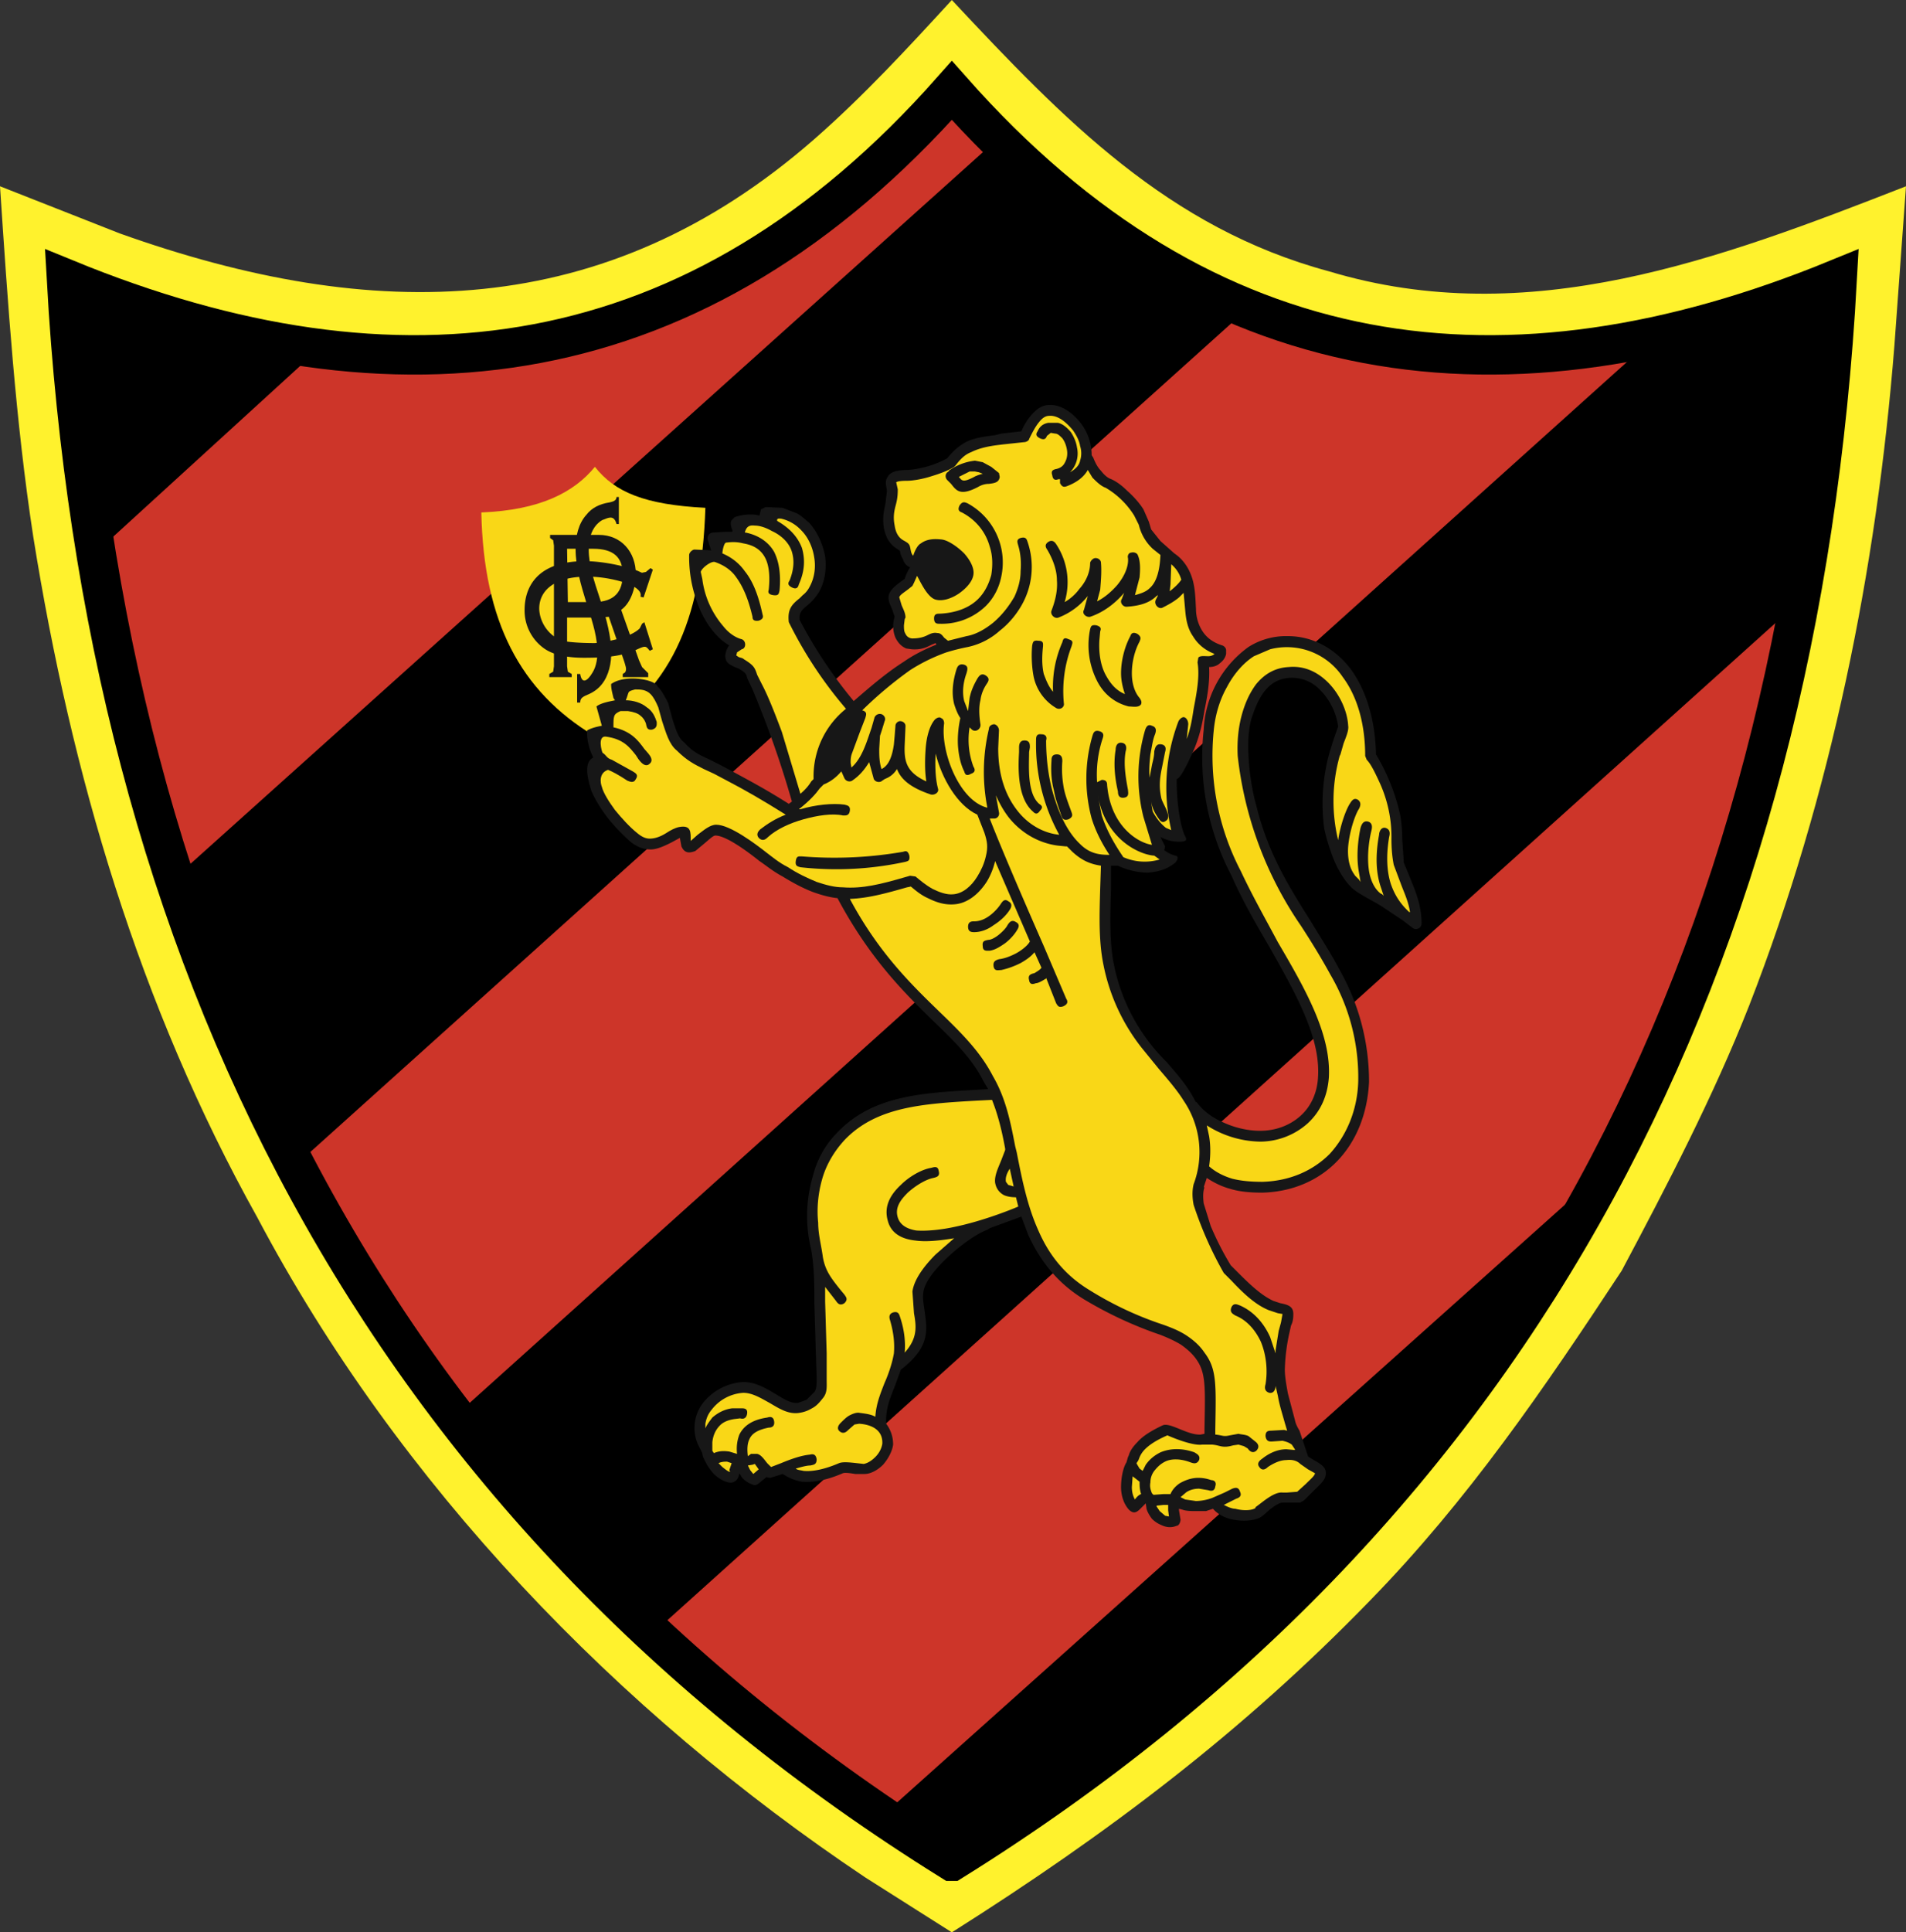 <svg fill="none" height="2500" width="2467" xmlns="http://www.w3.org/2000/svg"><rect width="100%" height="100%" fill="#333333" stroke="none"/><clipPath id="a"><path d="M0 0h2467v2500H0z"/></clipPath><g clip-path="url(#a)"><path d="M2099 1644c58-109 119-226 165-343 106-272 165-564 188-854l15-206c-241 94-488 188-747 110-208-56-343-196-488-351-56 61-114 124-178 180-271 237-571 239-899 122L0 241c10 150 20 303 43 453 49 307 137 607 290 881 183 346 467 640 787 854l112 71c201-127 376-259 541-429 127-130 226-275 326-427z" fill="#fff22d"/><path d="M1232 2408c742-462 1098-1171 1146-2047-427 175-816 129-1146-244C902 490 513 536 86 361c49 876 404 1585 1146 2047z" fill="#cd3529" stroke="#000" stroke-width="51"/><path d="M844 2114L2327 780c28-135 43-274 51-419-79 33-157 58-234 73L589 1832c77 99 161 193 255 282zm1237-605a2315 2315 0 0 1-849 899c-30-17-61-38-91-58zM1291 180a965 965 0 0 0 322 221L381 1509c-61-119-114-241-155-373zM412 452c-105-12-214-43-326-91 6 122 18 239 39 353z" fill="#000"/><g clip-rule="evenodd" fill-rule="evenodd"><path d="M769 952c-96-58-143-148-146-289 76-3 120-26 147-59 26 33 65 49 143 53-5 151-47 236-144 295z" fill="#f9d717"/><path d="M1438 1120v30c-1 33-2 66 3 94a244 244 0 0 0 69 130c13 15 25 29 33 43l5 9h1c8 11 20 20 34 26 15 7 32 11 48 11 20 0 39-7 53-20 12-11 21-28 22-50 3-51-28-106-63-168-17-29-35-60-49-92a329 329 0 0 1-36-189 140 140 0 0 1 58-107 91 91 0 0 1 51-14c32 0 62 16 83 45 18 26 30 62 31 108a263 263 0 0 1 31 77c2 10 3 22 3 33l2 30 9 22c6 15 14 33 14 57 0 5-6 9-11 6l-13-10-21-14a222 222 0 0 0-16-10c-11-6-24-13-30-19-8-8-15-19-21-32-6-14-11-30-14-44a247 247 0 0 1 7-99l5-16 6-17c-2-16-10-34-23-47a50 50 0 0 0-40-16c-14 1-24 7-32 17s-13 23-17 35c-4 14-5 31-4 49 1 20 4 42 10 64 15 61 41 103 70 149 12 20 26 41 38 64a293 293 0 0 1 38 145c-2 40-16 76-41 102-24 25-58 40-97 41-15 0-29-1-42-5-11-3-21-8-30-14l-4 12h1c-2 6-2 13-1 21l9 29a384 384 0 0 0 26 51l10 10c16 16 30 29 45 36l9 3c10 2 17 4 17 14 0 7-1 11-3 15l-2 9a246 246 0 0 0-6 48c0 9 2 20 4 31l9 34c1 5 3 9 6 14l11 33 1 1 5 3c8 5 18 9 17 19 0 8-9 15-17 23l-11 11-5 3h-23c-5 0-16 8-22 14l-5 4c-7 5-22 7-37 4-10-2-19-6-26-14l-9 3h-13c-6 0-13 0-18-2l-4-1v2l2 12c0 3-2 8-5 8-7 3-14 2-20-1-5-2-9-5-12-8-3-4-6-9-7-13l-1-7-4 4-3 3c-5 5-9 7-15 1-7-8-10-19-10-29 0-13 3-26 7-32l2-7 1-2c1-4 4-10 11-17 6-7 16-14 33-22 10-4 32 13 49 12l5-1v-6c1-55 2-73-11-91-5-7-12-13-19-18-8-5-17-9-27-13a511 511 0 0 1-99-46c-36-22-57-51-72-83l-9-24-41 15-3 2c-14 5-38 22-57 41-14 14-25 29-26 41-1 8 1 17 2 25 3 23 7 45-31 74l-8 22c-6 15-12 29-11 48 6 8 9 17 9 27-1 8-6 18-13 26-7 7-16 12-24 12h-12c-6-1-13-2-16-1-23 10-40 12-53 11-12-2-20-7-25-10l-16 5h-1l-4-1-11 9c-1 1-5 2-6 1-6-2-11-5-15-10l-3-5c-1 6-3 10-9 12-5 1-14-2-23-10-5-5-10-12-14-21l-1-2-1-4v-1l-2-4-4-8a53 53 0 0 1 7-53 72 72 0 0 1 52-27c16 0 29 8 41 15 10 6 20 13 30 12l11-4 10-10c3-4 3-10 3-16v-4l-1-30-1-33-1-33c0-23 0-45-4-68a182 182 0 0 1 2-95c5-20 15-40 32-57 45-47 107-51 180-55l15-1-6-10c-15-30-39-53-66-79-38-37-82-81-123-158-10-1-21-4-32-8-13-5-26-12-39-20-13-7-21-14-30-20-10-8-42-33-57-33-3 0-8 5-14 10l-12 10c-8 3-14 3-18-6l-2-11-11 6c-10 5-19 9-27 9-9 0-17-3-26-10-10-9-22-21-31-33s-16-24-20-34c-3-11-11-35 3-42-5-9-9-24-8-35 5-3 13-5 19-6l-7-25c6-5 20-7 24-8l-2-3c-1-5-3-11-3-18 18-13 57-6 60 3 6 6 10 14 14 22l5 19c4 13 8 26 15 31l1 1c11 12 20 16 31 21l14 7 17 9c22 12 43 23 73 42l4-3a1277 1277 0 0 0-51-145l-7-15c-1-5-2-7-11-12l-5-2c-6-3-11-5-12-12-1-4 1-10 4-15l1-1c-7-4-13-9-19-16-9-10-17-24-22-38a169 169 0 0 1-11-63c0-3 4-7 7-7l22 1-1-1-4-13c-1-4 2-9 7-9l16-1h9v-2c-2-5-3-10-1-13l4-4c9-3 18-4 27-3l5 1 2-8 6-3 22 1 18 7c6 3 11 8 16 12 11 12 18 28 21 44 2 15 0 32-8 46a68 68 0 0 1-16 18c-6 5-10 9-9 18a593 593 0 0 0 70 105c23-20 43-37 65-51 13-9 27-16 42-22l-1-2-5 2c-6 3-13 7-26 6l-7-1c-7-3-11-8-14-14a39 39 0 0 1-1-27l-3-9c-2-5-5-10-5-16 0-9 10-16 18-22l3-2a58 58 0 0 1 7-15c-5-2-8-6-9-10-3-5-4-9-4-11l-1-1c-6-4-16-9-20-29-2-13 0-22 2-31l2-17c-1-7-3-13 1-18 3-6 11-9 26-9a128 128 0 0 0 51-15c7-9 15-16 24-21 10-5 22-7 38-9l8-2 26-3c3-7 7-14 12-20 7-8 14-14 24-14 15-1 31 10 42 25a68 68 0 0 1 13 40l2 3c2 5 5 12 10 17 3 4 7 8 11 10 8 3 16 9 23 16 8 7 16 16 21 24l7 16 3 10 12 15 18 16c9 6 15 14 19 22 8 16 8 32 9 50 0 10 3 20 8 28s13 15 26 19c3 1 5 4 5 6v5c-1 5-4 9-8 12-3 3-8 5-14 5 1 18-2 37-6 56-3 19-7 36-15 54-3 6-15 34-21 35 0 30 4 57 10 72 1 2 3 5 2 7-2 2-6 2-9 2-8 0-16-2-24-6l5 10 1 2-1 5c5 4 11 6 11 6 2 1 6 1 6 3 1 2-2 7-4 8-10 8-22 11-34 12-16 0-31-5-39-9z" fill="#171717"/><path d="M1425 1500c0 23 3 46 17 74 8 14 19 29 35 45-10-18-18-37-25-56-1-3-3-9 3-11 7-3 9 3 10 7 7 18 15 38 26 56 11 19 25 37 44 52 2 2 3 7 1 10s-7 3-10 1c-51-37-80-69-96-98-16-30-19-56-19-80 0-4 0-8 7-8s7 4 7 8m106 42c0 14 0 34 6 54 5 20 17 40 41 55 3 2 9 6 5 12s-10 2-13 0c-27-17-40-40-47-63-6-22-6-43-6-58 0-4 0-9 7-9s7 5 7 9" fill="#f799aa"/><path d="M711 876v-4l5-3 1-7V706l-1-7-4-3v-4h63c29 0 48 22 48 51 0 14-5 36-19 46l23 65 4 9 8 8v5h-33v-4l3-2c3-4 0-10-1-14l-20-58-15 1h-39v63l1 7 5 3v4z" fill="#171717"/><path d="M768 710h-34l1 69h33c28 0 38-14 38-36s-12-33-38-33" fill="#f9d717"/><path d="M831 807l3-2 11 35-4 2c-5-6-5-7-16-2-19 9-40 11-69 11-20 0-40-3-53-13a60 60 0 0 1-24-49c0-26 13-63 78-63 18 0 40 4 54 8 13 3 19 7 20 7l5-1 6-5 3 2-12 36-4-1c2-7-6-12-14-16-13-5-34-10-55-10-46 0-63 21-62 43 1 15 10 31 27 39 7 3 29 4 45 4 11-1 45-6 58-19z" fill="#171717"/><path d="M747 872h4c2 13 9 10 16-2 5-8 7-20 6-32-1-19-8-39-14-58-7-23-14-46-14-70 0-17 4-33 14-44 7-9 17-14 30-16 4-1 9-2 9-7h3v35h-3c-3-11-9-9-16-6-4 1-7 4-10 7-7 8-10 19-10 32 0 20 7 41 14 62s13 42 15 63c1 16-1 32-9 45-5 8-12 14-22 18-7 3-9 5-9 10h-4z" fill="#171717"/><path d="M1497 1948v1l4 6 7 6 5 1-1-8v-7h-6zm-515-47l-5-7-3 1-6 1 3 6 4 5zm-35-8l-6-2c-3 0-7 0-11 2l5 5c5 4 9 7 10 6l-1-2zm365-358l-5-23c-4 6-6 12-5 17l3 4z" fill="#f9d717"/><path d="M1318 1561l-3-12c-6 0-12-1-16-3-7-4-10-10-11-16-1-9 4-19 8-29l5-13v-2c-4-22-9-43-17-63l-20 1c-70 4-129 8-170 50-15 16-25 34-30 52s-7 37-5 56c0 15 4 29 6 44 3 18 11 28 23 43l5 6c2 3 5 6 0 11-6 4-9 0-11-3l-14-18v19l1 34 1 33v34c0 9 1 17-5 24-4 5-8 10-14 13-5 3-10 5-17 6-14 2-26-6-38-13-11-6-22-13-34-13a56 56 0 0 0-41 22c-5 6-7 12-8 18v6c2-5 6-10 9-14 8-7 17-11 26-12h11c4 0 9 0 8 7s-6 7-9 6l-8 1c-6 1-13 3-18 8s-9 12-10 22v11l2 3c7-3 13-3 20-2l10 3c-1-9 0-17 3-25 5-10 15-19 36-22 3-1 8-2 9 5s-4 8-7 8c-15 3-22 8-25 15-3 6-3 14-2 22l4-3h8c5 1 9 7 13 12l1 1 3 3 1 1 13-5c12-5 26-10 37-11 4-1 8-1 9 6 0 7-4 7-8 8-5 0-12 2-19 4 2 2 6 2 10 3 10 1 25-1 46-10 5-2 14-1 23 0l9 1c5-1 10-4 15-9s8-11 9-17c1-18-14-25-30-26l-6 1-8 7c-2 2-6 6-11 2s-1-9 1-11c4-4 8-8 12-10s9-4 13-3c8 1 15 2 20 5 1-17 7-31 12-44 5-11 10-26 12-38 1-12 0-26-5-43-1-3-2-8 4-10 7-2 8 3 9 6 6 18 7 33 6 46 17-19 15-34 12-51l-2-28c2-15 14-32 30-48l24-21c-18 3-36 5-50 3-19-2-32-10-36-26-5-18 3-33 17-46 11-11 27-20 39-22 4-1 9-3 10 4 2 7-3 8-7 9-10 2-23 10-33 19-9 9-17 19-13 32 3 10 12 15 24 17 14 1 33-1 51-5 33-7 67-20 81-26m148 349l-1 14c0 5 1 11 4 16 2-3 5-6 8-7-2-6-2-11-2-16zm96-454l3 14c2 12 2 25 0 39 9 8 20 13 30 16 12 3 25 4 39 4 35-1 65-14 87-36 22-24 36-57 37-94a263 263 0 0 0-36-138c-12-22-25-43-38-63a481 481 0 0 1-82-220c-1-19 1-37 5-52s10-29 19-41c10-12 23-21 42-22 21-2 38 7 51 20 15 15 25 37 26 56 1 6-3 15-6 23l-4 14-1 2a216 216 0 0 0-2 109c3-20 10-39 15-47 2-3 5-9 11-5 5 4 2 10 0 13-4 7-11 26-13 47-1 13 1 26 7 35l2 3 5 5 2 3-2-12c-4-21-1-44 2-58 1-3 3-10 10-8 6 2 5 8 4 12-3 12-6 33-3 52 2 12 7 23 15 29l2 1 2 2-4-12c-6-18-7-40-2-67 0-3 2-10 8-9 7 2 6 8 5 12-4 24-3 44 2 60 5 15 13 27 24 37h1c-2-14-8-26-12-37l-9-24c-2-10-3-21-3-33a169 169 0 0 0-16-75c-6-13-11-23-16-28l-2-5c0-43-11-78-29-102a87 87 0 0 0-94-36l-21 9c-14 9-26 23-35 40-9 16-15 35-17 56a323 323 0 0 0 35 182c15 32 32 62 48 92 37 63 69 120 66 175-2 26-12 45-27 59a93 93 0 0 1-62 24 132 132 0 0 1-69-21" fill="#f9d717"/><path d="M1191 729c3 2 5 5 6 8 3 3 16 26 18 26 10 2 30-12 32-22 0-4-4-10-9-15-10-10-25-20-39-12-2 1-5 12-8 15m-101 240a60 60 0 0 1 4-10l6-17 7-17c-13 11-23 23-29 35-6 11-9 23-10 39 9-6 15-16 22-30" fill="#171717"/><g fill="#f9d717"><path d="M1529 750c-2-7-6-14-13-20l-1 26-1 9c5-4 11-9 15-15m-75 359a69 69 0 0 0 47 3l-7-5c-18-1-63-20-73-78l5 26c6 18 15 35 28 54zm-173-50c16 41 45 108 70 165l29 68c2 3 3 7-4 10-6 2-7-1-9-4l-13-33v1c-5 3-10 6-13 6-3 1-8 3-9-4-2-7 3-8 7-9 3-2 7-4 9-7l-9-20c-5 6-11 10-18 14-8 4-16 7-25 9-4 0-9 2-10-5s4-8 7-9c8-1 15-4 21-7s16-10 19-16l-45-104c-2 9-6 19-11 27-11 17-26 28-42 29-13 1-24-3-34-8-9-4-16-10-22-15l-5 1c-28 8-50 14-74 15 38 71 81 112 117 147 28 27 52 51 68 82 17 29 23 60 29 91l2 8c7 36 14 70 28 101 13 30 33 57 66 77a442 442 0 0 0 96 45c11 4 21 8 30 14s17 13 23 22c16 21 15 41 14 99v7c10 1 10 3 19 1l11-2c4 1 9 1 13 3l10 8c2 2 5 6 0 11-5 4-9 0-11-3l-5-3-7-2-7 1c-14 4-16 0-27-1h-13c-14 2-45-12-45-12-16 7-24 13-29 18s-7 10-8 13l-1 2-2 3 1 2 3 5 4 3 4-8c5-7 11-12 19-16 12-5 27-6 44 0 3 2 8 4 6 10-3 6-8 4-11 3-13-5-25-5-33-1-6 3-10 7-14 12-3 4-5 9-5 15-1 5 0 9 2 14l2 2 13-1h9c2-5 6-10 12-14 7-4 15-7 24-7 6 0 11 1 17 3 3 0 7 2 5 8-1 7-6 6-9 5l-12-2c-7 0-13 2-17 5l-7 6 6 3 14 2a65 65 0 0 0 21-4l16-7 10-5c3-1 8-3 10 4 3 6-2 8-5 9l-8 4-8 4c4 2 10 5 15 5 11 3 22 2 26-1v-1l4-3c8-6 21-17 31-16h6l13-1 11-10c6-6 12-11 12-14l-9-5-10-7c-4-4-10-6-18-5-7 0-15 3-24 9-2 2-7 6-11 0-4-5 1-9 4-11 10-8 21-12 31-12l11 1v-1l-4-6c-4-3-8-4-12-5l-14 1c-3 0-7 0-8-7 0-6 3-7 7-7l17-1 4 1-3-10c-3-11-7-23-9-35l-3-13c0 4-2 10-8 9-7-2-6-8-5-11 3-18 1-38-6-55-7-15-18-28-33-34-3-2-8-4-5-11 3-6 8-3 11-2 18 8 31 23 39 41l7 21v-4l4-25 3-11 2-11-6-1-12-4c-17-7-32-21-48-38l-10-10a481 481 0 0 1-39-88c-2-10-2-19 0-27a118 118 0 0 0-13-108c-8-13-20-27-32-41l-22-27a252 252 0 0 1-50-109c-6-30-5-63-4-97l1-30c-13-2-24-6-37-18l-7-7h-2l-10-1c-23-3-46-15-63-36-7-9-12-18-17-29l4 22c1 4-2 8-6 8z"/><path d="M1064 1017l-3 3c-5 7-13 16-27 27h2c20-6 42-8 57-6 3 1 8 1 7 8s-6 6-9 6c-14-3-33 0-51 5s-35 13-46 23c-3 3-7 6-12 1-4-5 0-9 2-11 9-7 20-14 33-19-32-20-53-32-76-44l-17-9-13-6c-12-6-22-11-35-24-10-8-14-23-19-38l-5-18c-3-7-6-13-10-17-6-6-13-6-20-6-11 3-7 2-12 14 9 0 20 3 27 9 8 5 11 13 13 19 0 3 1 8-6 10-7 1-7-4-8-8-1-3-3-7-7-10-3-3-9-5-16-6h-10c-9 4-9 6-9 21 23 5 32 17 40 28 3 4 14 13 7 19-7 7-15-6-18-11-8-10-16-21-39-24-11-1-5 20-4 21 5 3 5 7 12 9l27 15c3 2 8 4 4 10-3 6-8 3-11 2-12-8-20-12-25-14-12 4-10 17-8 22 2 8 9 19 17 30 9 11 19 22 29 30 6 5 11 7 16 7 6 0 13-2 21-7 6-4 12-7 17-8 16-3 15 7 15 18l9-8c8-6 16-13 24-13 18 0 51 25 65 36 8 6 16 13 28 19 12 8 25 14 37 19 12 4 23 7 34 7 25 2 49-4 80-13l7-2 7 1c6 5 13 11 22 16 8 4 18 8 27 7 12-1 23-10 31-23 5-8 9-17 11-26 3-12 2-19-2-31l-9-23c-26-12-46-47-54-79-1 17 0 34 3 45 2 5-4 9-9 8-27-9-39-20-44-33-5 8-11 11-16 13l-3 2c-3 3-9 2-11-2l-6-22c-6 10-13 18-22 24-3 2-8 1-10-3l-4-9c-6 7-13 13-23 17z"/><path d="M1095 917a537 537 0 0 1-73-110l-1-2c-2-17 4-23 14-31l4-4c4-3 7-7 9-11 6-11 8-24 6-37-2-14-8-27-17-36a51 51 0 0 0-26-15c-2 0-6-1-5 3 14 8 26 19 32 35 4 14 4 29-4 47-1 4-3 7-9 4s-5-6-3-9c6-15 6-27 3-37-4-13-15-22-26-27-7-4-15-7-22-7-8-1-11 2-13 9h1c15 3 29 11 37 25 6 12 9 28 7 50-1 4-1 7-8 6s-7-4-6-7c2-19 0-33-5-42-6-11-16-16-28-18-8-2-14-2-22-1-3 0-5 11-5 14 12 5 22 13 29 23 13 16 19 38 23 56 1 3 1 6-5 8-7 1-8-2-8-5-4-17-10-36-21-51-6-9-16-16-28-20-5-1-17 8-18 13l2 9a116 116 0 0 0 27 61c7 9 16 15 24 17 6 2 6 12 0 13l-6 4-1 4 3 2c2 1 5 1 7 3 13 8 14 11 17 20l6 12c8 15 17 38 26 62l24 80c7-6 11-11 14-16l3-3v-2a112 112 0 0 1 42-89m248-359c3-7 8-10 14-11h12c6 1 12 6 17 12 4 6 7 13 8 20a35 35 0 0 1-9 32c7-4 12-9 13-15 2-6 2-13 0-19-1-7-5-14-9-20-9-11-20-20-31-19-5 0-9 3-13 8-5 6-9 14-13 22 0 2-4 4-6 4l-28 3-8 1c-15 2-25 5-33 9-8 3-14 9-20 17l-2 2c-8 5-19 9-29 12-12 4-25 6-32 6-9 0-13 1-14 2l2 9v1c0 8-1 14-3 21-2 8-3 15-1 25 2 14 9 18 13 20 3 2 6 3 7 8 1 4 1 8 4 11l1-3c2-5 5-11 9-13 8-6 18-6 27-5 8 1 20 9 29 18 8 9 13 19 12 27-1 9-9 18-19 25-9 6-20 10-29 8-11-2-20-22-25-31l-4 9-2 4-5 4c-5 4-12 8-12 11l3 10c2 5 5 10 5 16l-1 2-1 8c0 4 0 8 2 11a10 10 0 0 0 9 6c9 0 15-2 19-4s8-4 13-3c4 0 6 2 9 6l5 4 24-6c12-2 24-9 34-17 12-10 21-22 28-34 5-11 8-22 8-33 1-12 0-23-3-33-1-4-3-8 3-10 7-2 8 2 9 5a100 100 0 0 1-5 77c-7 14-18 28-31 38a90 90 0 0 1-41 21 272 272 0 0 0-28 7c-17 6-33 14-47 23a513 513 0 0 0-62 52c7 2 5 6 4 10l-7 18-10 27c-2 5-2 9-2 13l1 6c14-12 20-34 26-51l4-14c2-4 6-5 9-4s6 5 4 9l-4 13-2 6-1 17c0 8 0 17 3 26 6-3 13-10 16-32l1-11 1-13c0-3 3-6 6-6 4 0 7 3 7 6v1l-1 23c-1 22 2 36 28 48-2-12-2-27-1-41 1-16 5-31 12-39 2-2 6-4 8-2 3 1 4 4 4 7-5 35 19 100 56 109a239 239 0 0 1 2-102c0-4 4-6 7-6 4 1 6 5 6 8l-1 23c0 36 10 62 25 81 14 18 34 29 54 31a243 243 0 0 1-30-122c0-4 0-9 7-8 7 0 7 5 6 8 0 23 3 52 12 78 7 22 18 43 32 56 12 12 24 14 38 14-10-15-18-31-23-47a198 198 0 0 1 1-107c1-3 2-8 9-6s5 7 4 10a149 149 0 0 0-7 56l6-3c6 0 7 3 7 7 5 55 42 75 58 77l-11-36a214 214 0 0 1 2-112c1-3 3-9 9-6 7 2 5 8 4 11-3 7-4 16-6 26-1 9-2 20-1 30l3-16c1-5 3-11 3-18 1-4 2-10 9-9s6 7 5 10l-4 20c-3 14-4 25-1 39 1 7 15 25 6 30-5 4-8-1-10-4-5-7-8-14-9-21a179 179 0 0 0 2 13c6 11 12 17 17 21l7 3a241 241 0 0 1 9-140c1-3 5-7 8-6s5 5 5 9l-2 19c5-13 7-26 9-39 4-21 8-42 5-60l1-6c2-3 8-2 13-2 3 0 6-1 8-3-13-5-22-13-28-23-7-10-9-22-10-34l-2-22-6 6c-6 5-13 9-21 13-5 3-12-4-9-10l3-6-2 1c-10 10-24 13-39 14-5 0-9-6-6-10l3-8c-11 13-26 25-44 31-5 1-11-4-8-9l5-18a89 89 0 0 1-38 28c-5 2-11-4-9-9 5-13 8-26 7-39 0-12-4-25-12-39-2-3-5-7 1-11 5-3 8 0 10 3a89 89 0 0 1 11 75c7-4 14-10 19-17 9-10 14-22 14-34 1-3 4-6 7-6 4 0 7 3 7 6 1 11 0 23-1 35l-4 15c10-5 19-13 26-21 10-12 15-25 14-35-1-3 1-7 4-7 3-1 8 0 9 4 3 7 3 17 2 28l-6 23c7-2 14-4 19-9 8-7 13-20 14-43l-10-8a62 62 0 0 1-18-31l-6-12a108 108 0 0 0-37-36c-6-2-12-8-17-13l-6-10c-5 9-14 16-27 21-3 1-6 2-9-4v-5h-2c-3 1-7 2-8-5-2-6 1-7 4-8 6-1 10-4 12-8 3-5 4-11 3-17s-3-11-6-15c-3-3-6-6-9-6l-6-1-5 4c-1 3-3 6-9 3s-5-6-3-9"/></g><path d="M1226 621c-3-3-3-9 2-11v-1a72 72 0 0 1 34-13l10 2 11 6 10 8 1 5c-1 7-6 8-14 9-4 0-9 1-14 4-23 12-28 5-35-4z" fill="#171717"/><path d="M1241 617l1 1c3 4 5 6 17 0 5-3 9-4 13-5l-5-2-5-1h-7z" fill="#f9d717"/><path d="M1252 651a87 87 0 0 1 44 95c-3 15-10 28-20 38a82 82 0 0 1-60 23c-3 0-7 0-7-7 0-6 4-6 7-6 22-1 39-8 50-19 9-9 14-20 17-31 2-12 2-25-2-37-5-18-17-34-36-44-3-1-6-3-3-9 4-6 7-4 10-3m98 185c-1 10-2 23 1 36 3 8 6 16 12 23a142 142 0 0 1 12-64c1-4 2-7 8-4 7 2 5 5 4 9a163 163 0 0 0-10 74c1 5-5 9-10 6a62 62 0 0 1-29-40c-3-15-3-31-2-41 1-4 1-7 8-6 7 0 6 4 6 7m74-19l-1 11c-1 15 1 32 8 45 6 11 13 20 25 25-3-9-5-18-5-27 0-17 5-35 12-48 1-3 3-6 9-3 6 4 4 7 3 10-6 11-10 26-10 41 0 12 3 24 10 32 2 3 3 5 2 8-3 5-11 3-16 3-20-5-34-18-42-35a102 102 0 0 1-8-65c1-3 1-6 8-5 7 2 6 5 5 8m-169 124a99 99 0 0 0 5 51c2 3 3 7-3 9-7 4-8 0-9-3-5-10-7-21-8-32-1-14 1-28 3-37-4-6-6-12-8-18-4-16-1-32 3-45 1-3 3-8 10-6 6 2 4 7 3 11-4 11-6 24-3 36l5 13 2-17c2-10 6-18 10-25 2-3 5-8 11-4s3 8 1 11c-4 6-7 13-8 21-2 8-2 18 0 31 1 6-6 11-11 7zm78 26l-1 6c0 17-3 53 13 67 3 2 6 4 1 9-4 6-7 3-9 1-21-18-19-59-18-77v-6c0-4 1-9 7-9 7 0 7 5 7 9m42 18c-1 13 0 24 2 35 2 10 6 20 10 31 1 3 2 6-4 9-6 2-8-1-9-4-4-12-8-22-10-34-3-11-4-24-3-38 0-3 0-8 7-8s7 6 7 9m82-13c-3 16 0 34 3 50 0 3 2 9-5 10s-8-4-8-8c-4-17-6-36-3-54 0-3 1-10 8-9s6 8 5 11m-141 232c-3 5-9 12-16 17-6 4-12 8-19 9-4 0-9 1-9-6-1-7 3-7 7-8 4 0 9-3 13-6 5-4 10-9 12-13 2-3 5-8 11-4 6 3 3 8 1 11m-9-27c-5 8-13 15-21 20-8 6-17 9-25 9-3 0-8 0-8-7s5-7 8-7c6 0 12-2 18-6s12-10 16-16c2-3 5-8 10-4 6 3 4 8 2 11zm-269-69a520 520 0 0 0 131-6c3-1 6-2 8 5 1 7-2 7-5 8a421 421 0 0 1-136 7c-3-1-7-1-6-8s4-6 8-6z" fill="#171717"/></g></g></svg>